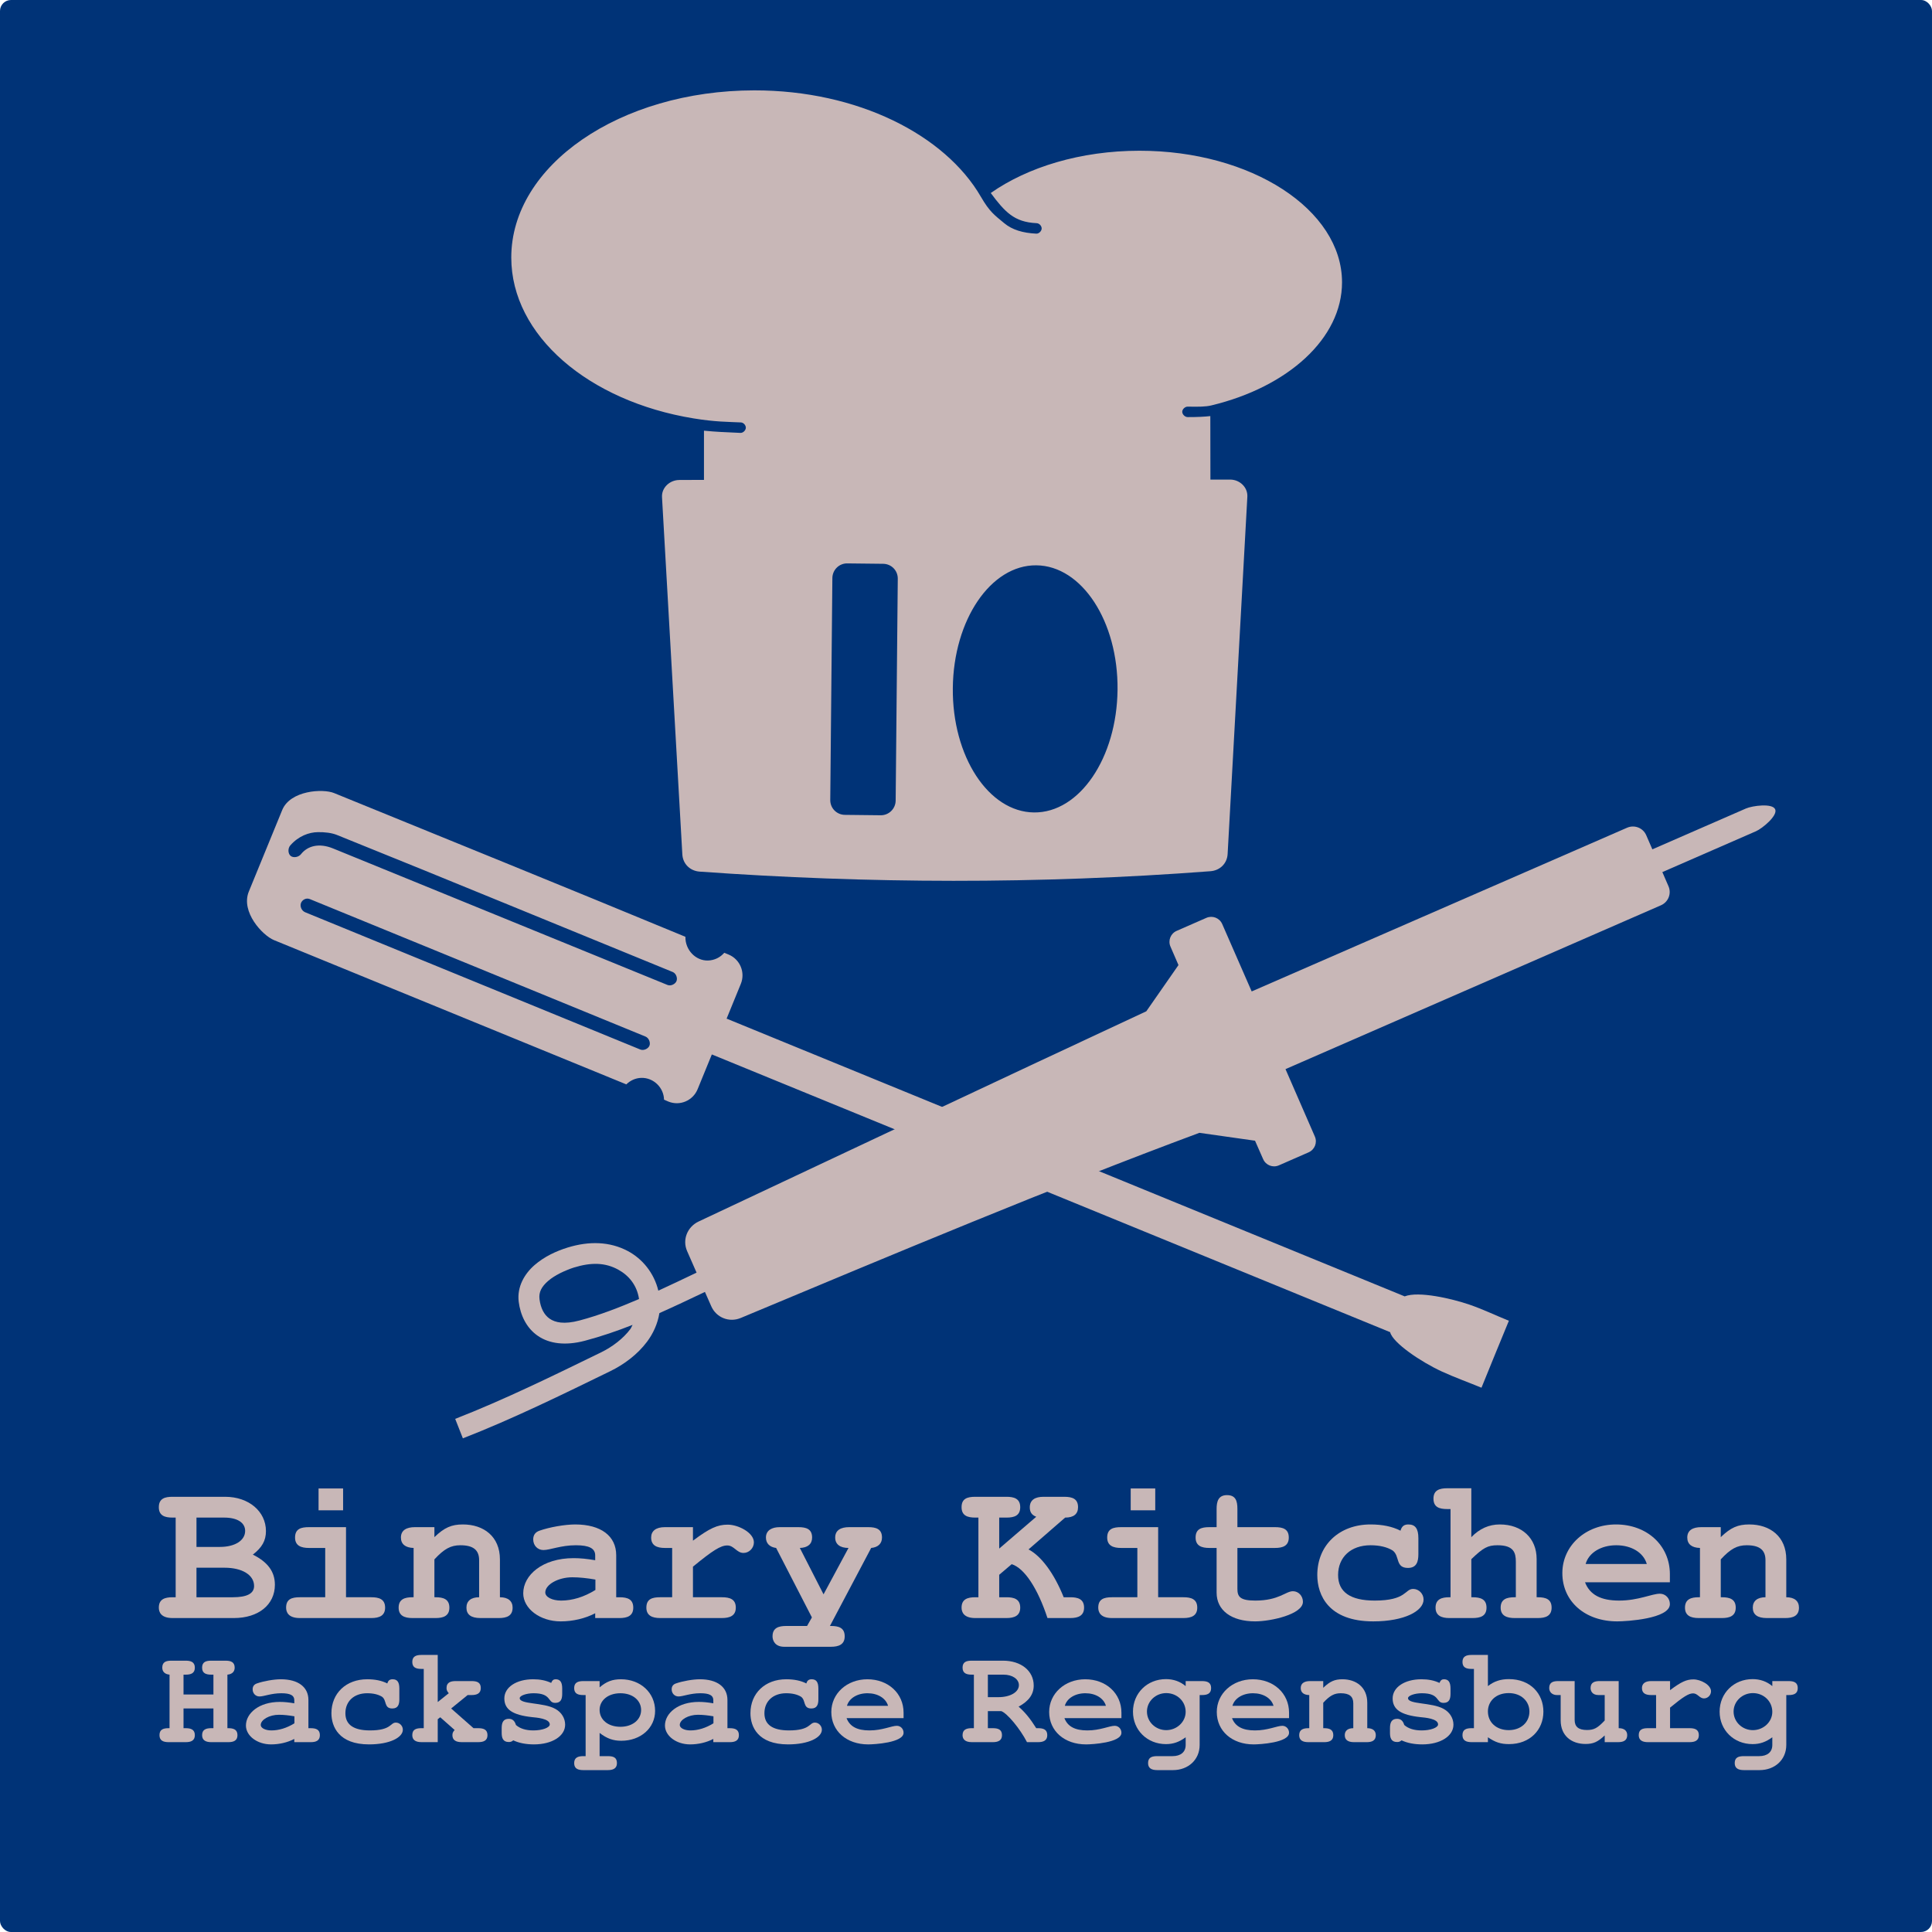 <?xml version="1.0" encoding="UTF-8" standalone="no"?>
<!-- Created with Inkscape (http://www.inkscape.org/) -->

<svg
   xmlns:dc="http://purl.org/dc/elements/1.1/"
   xmlns:cc="http://creativecommons.org/ns#"
   xmlns:rdf="http://www.w3.org/1999/02/22-rdf-syntax-ns#"
   xmlns:svg="http://www.w3.org/2000/svg"
   xmlns="http://www.w3.org/2000/svg"
   xmlns:xlink="http://www.w3.org/1999/xlink"
   xmlns:sodipodi="http://sodipodi.sourceforge.net/DTD/sodipodi-0.dtd"
   xmlns:inkscape="http://www.inkscape.org/namespaces/inkscape"
   width="600"
   height="600"
   id="svg3049"
   version="1.1"
   inkscape:version="0.48.1 r9760"
   sodipodi:docname="binary_kitchen_var2.svg"
   inkscape:export-filename="/home/flo/Documents/binary_kitchen_nur_hut.png"
   inkscape:export-xdpi="90"
   inkscape:export-ydpi="90">
  <defs
     id="defs3051" />
  <sodipodi:namedview
     id="base"
     pagecolor="#000000"
     bordercolor="#666666"
     borderopacity="1.0"
     inkscape:pageopacity="0"
     inkscape:pageshadow="2"
     inkscape:zoom="0.93025308"
     inkscape:cx="438.28929"
     inkscape:cy="357.89297"
     inkscape:document-units="px"
     inkscape:current-layer="layer1"
     showgrid="false"
     inkscape:window-width="1920"
     inkscape:window-height="1033"
     inkscape:window-x="0"
     inkscape:window-y="25"
     inkscape:window-maximized="1"
     showguides="true"
     inkscape:guide-bbox="true">
    <sodipodi:guide
       orientation="1,0"
       position="-301.009,478.877"
       id="guide3913" />
  </sodipodi:namedview>
  <g
     inkscape:groupmode="layer"
     id="layer2"
     inkscape:label="BG"
     sodipodi:insensitive="true">
    <rect
       transform="translate(0,-452.362)"
       style="fill:#003377;fill-opacity:1;fill-rule:nonzero;stroke:none"
       id="rect4126"
       width="600"
       height="600"
       x="0"
       y="452.362"
       ry="3.409" />
  </g>
  <g
     inkscape:label="Layer 1"
     inkscape:groupmode="layer"
     id="layer1"
     transform="translate(0,-452.362)">
    <g
       id="g3085"
       transform="matrix(0.917,0.399,-0.399,0.917,446.012,-259.897)">
      <g
         transform="matrix(0.994,-0.434,0.434,0.994,290.245,556.153)"
         id="g4085">
        <path
           style="fill:#c8b7b7;fill-opacity:1;fill-rule:nonzero;stroke:none"
           d="m 900.188,443.75 -10.062,0.031 c -2.067,0.006 -3.719,1.651 -3.719,3.719 l 0,6.25 -14.875,9.188 C 822.665,464.23 769.154,465.921 718,467.469 c -3.86,0.117 -6.954,3.138 -6.938,7 l 0.031,7.312 c -4.394,0.156 -8.779,0.32 -13.125,0.406 0.973,-5.557 -0.584,-11.071 -3.844,-15.125 -3.9,-4.85 -9.637,-7.596 -16.688,-8.375 -1.771,-0.196 -3.691,-0.276 -5.656,-0.156 -1.965,0.12 -3.966,0.451 -5.906,1.062 -3.88,1.224 -7.736,3.966 -9.062,8.531 -1.132,3.899 -1.083,8.279 1.219,12 2.301,3.721 6.665,6.317 12.812,7.25 5.2,0.789 10.384,1.203 15.562,1.375 -0.428,0.297 -0.716,0.669 -1.188,0.938 -3.161,1.798 -7.259,2.826 -11.219,3 -16.18,0.712 -33.27,1.525 -49.75,0.906 l -0.219,6.5 c 16.861,0.633 34.088,-0.195 50.25,-0.906 4.852,-0.214 9.867,-1.403 14.156,-3.844 2.809,-1.598 5.266,-3.84 7.062,-6.625 5.226,-0.054 10.415,-0.222 15.594,-0.406 l 0.031,4.875 c 0.025,3.862 3.076,6.916 6.938,6.969 50.799,0.695 105.048,1.351 153.562,3.969 l 14.875,9.125 0.031,6.25 c 0.01,2.067 1.651,3.725 3.719,3.719 l 10.062,-0.031 c 2.067,-0.006 3.753,-1.651 3.75,-3.719 l -0.031,-22.844 127.219,-0.25 c 2.497,-0.005 4.5,-2.003 4.5,-4.5 l 0,-4.781 31.719,-0.062 c 2.146,-0.004 8.191,-1.729 8.187,-3.875 0,-2.146 -6.073,-3.848 -8.219,-3.844 l -31.719,0.062 0,-4.781 c 0,-2.497 -2.035,-4.504 -4.531,-4.5 L 904,470.312 903.938,447.469 c -0.006,-2.067 -1.683,-3.725 -3.75,-3.719 z M 674.5,465.031 c 0.764,0.015 1.536,0.046 2.25,0.125 5.624,0.622 9.553,2.438 12.375,6.062 2.295,2.948 3.446,6.738 2.312,10.969 -6.614,-0.037 -13.174,-0.271 -19.625,-1.25 -4.904,-0.744 -7.176,-2.432 -8.281,-4.219 -1.105,-1.786 -1.24,-4.126 -0.469,-6.781 0.62,-2.136 2.148,-3.336 4.75,-4.156 1.301,-0.41 2.832,-0.623 4.375,-0.719 0.771,-0.048 1.549,-0.047 2.312,-0.031 z"
           transform="matrix(0.922,0.002,-0.002,0.922,-452.507,78.945)"
           id="rect3937"
           inkscape:connector-curvature="0"
           sodipodi:nodetypes="sssccssccasssssscssccssccssccsssscsscscscsscssssacssssss" />
      </g>
    </g>
    <g
       id="g4613"
       transform="matrix(1.092,0,0,1.092,-25.944,-97.796)">
      <g
         id="g4596"
         transform="translate(10.718,0)">
        <path
           inkscape:connector-curvature="0"
           id="path4555"
           style="font-size:54.55px;font-style:normal;font-variant:normal;font-weight:bold;font-stretch:normal;line-height:125%;letter-spacing:0px;word-spacing:0px;fill:#c8b7b7;fill-opacity:1;stroke:none;font-family:FreeMono;-inkscape-font-specification:FreeMono Bold"
           d="m 58.209,961.014 c 0,1.242 0.592,2.958 3.904,2.958 l 17.45,0 c 6.98,0 11.653,-3.786 11.653,-9.464 0,-3.727 -2.011,-6.448 -6.27,-8.577 2.603,-2.011 3.727,-3.963 3.727,-6.684 0,-5.62 -4.91,-9.76 -11.594,-9.76 l -14.966,0 c -2.07,0 -3.904,0.414 -3.904,2.958 0,2.425 1.715,2.958 3.904,2.958 l 0.887,0 0,22.656 -0.887,0 c -2.189,0 -3.904,0.532 -3.904,2.958 m 10.707,-17.273 0,-8.341 7.867,0 c 3.727,0 5.974,1.42 5.974,3.786 0,2.721 -2.898,4.555 -7.157,4.555 l -6.684,0 m 16.385,11.121 c 0,2.129 -2.011,3.194 -6.034,3.194 l -10.352,0 0,-8.4 7.986,0 c 5.028,0 8.4,2.07 8.4,5.205" />
        <path
           inkscape:connector-curvature="0"
           id="path4557"
           style="font-size:54.55px;font-style:normal;font-variant:normal;font-weight:bold;font-stretch:normal;line-height:125%;letter-spacing:0px;word-spacing:0px;fill:#c8b7b7;fill-opacity:1;stroke:none;font-family:FreeMono;-inkscape-font-specification:FreeMono Bold"
           d="m 122.564,961.014 c 0,-2.484 -1.834,-2.958 -3.904,-2.958 l -7.217,0 0,-19.934 -10.529,0 c -2.189,0 -3.963,0.414 -3.963,2.958 0,2.366 1.775,2.958 3.963,2.958 l 4.614,0 0,14.019 -7.217,0 c -2.307,0 -3.904,0.532 -3.904,2.958 0,1.242 0.592,2.958 3.904,2.958 l 20.349,0 c 2.307,0 3.904,-0.71 3.904,-2.958 m -11.949,-33.895 -6.98,0 0,6.211 6.98,0 0,-6.211" />
        <path
           inkscape:connector-curvature="0"
           id="path4559"
           style="font-size:54.55px;font-style:normal;font-variant:normal;font-weight:bold;font-stretch:normal;line-height:125%;letter-spacing:0px;word-spacing:0px;fill:#c8b7b7;fill-opacity:1;stroke:none;font-family:FreeMono;-inkscape-font-specification:FreeMono Bold"
           d="m 126.41,961.014 c 0,2.248 1.597,2.958 3.904,2.958 l 6.625,0 c 2.07,0 3.904,-0.532 3.904,-2.958 0,-2.484 -1.834,-2.958 -3.904,-2.958 l -0.355,0 0,-10.766 c 2.78,-3.017 4.673,-4.022 7.394,-4.022 3.667,0 5.324,1.361 5.324,4.259 l 0,10.529 c -2.307,0 -3.608,1.065 -3.608,2.958 0,1.952 1.301,2.958 3.963,2.958 l 5.265,0 c 2.189,0 3.904,-0.592 3.904,-2.958 0,-1.893 -1.301,-2.958 -3.608,-2.958 l 0,-10.766 c 0,-6.507 -4.614,-9.938 -10.529,-9.938 -3.253,0 -5.265,0.887 -8.104,3.608 l 0,-2.839 -5.56,0 c -2.307,0 -3.963,0.828 -3.963,2.958 0,1.893 1.301,2.898 3.608,2.958 l 0,14.019 -0.355,0 c -2.13,0 -3.904,0.532 -3.904,2.958" />
        <path
           inkscape:connector-curvature="0"
           id="path4561"
           style="font-size:54.55px;font-style:normal;font-variant:normal;font-weight:bold;font-stretch:normal;line-height:125%;letter-spacing:0px;word-spacing:0px;fill:#c8b7b7;fill-opacity:1;stroke:none;font-family:FreeMono;-inkscape-font-specification:FreeMono Bold"
           d="m 161.844,956.933 c 0,4.377 4.791,7.986 10.648,7.986 3.49,0 6.98,-0.828 9.819,-2.307 l 0,1.361 6.921,0 c 2.189,0 3.904,-0.592 3.904,-2.958 0,-2.366 -1.597,-2.958 -3.904,-2.958 l -0.946,0 0,-11.949 c 0,-5.501 -4.377,-8.755 -11.653,-8.755 -2.958,0 -7.335,0.769 -10.174,1.775 -1.183,0.414 -1.775,1.242 -1.775,2.484 0,1.715 1.242,3.017 2.898,3.017 1.893,0 4.969,-1.361 9.228,-1.361 3.786,0 5.501,0.887 5.501,2.898 l 0,1.361 c -2.425,-0.414 -4.259,-0.592 -6.152,-0.592 -8.873,0 -14.315,4.851 -14.315,9.997 m 20.526,-0.946 c -3.253,2.011 -6.566,3.017 -9.76,3.017 -2.544,0 -4.496,-1.006 -4.496,-2.307 0,-2.248 3.667,-4.318 7.69,-4.318 2.011,0 4.2,0.237 6.566,0.651 l 0,2.958" />
        <path
           inkscape:connector-curvature="0"
           id="path4563"
           style="font-size:54.55px;font-style:normal;font-variant:normal;font-weight:bold;font-stretch:normal;line-height:125%;letter-spacing:0px;word-spacing:0px;fill:#c8b7b7;fill-opacity:1;stroke:none;font-family:FreeMono;-inkscape-font-specification:FreeMono Bold"
           d="m 219.993,937.412 c -2.898,0 -5.146,1.006 -9.879,4.555 l 0,-3.845 -7.986,0 c -2.603,0 -3.904,1.124 -3.904,2.958 0,2.248 1.597,2.958 3.904,2.958 l 2.07,0 0,14.019 -3.431,0 c -2.307,0 -3.904,0.532 -3.904,2.958 0,2.248 1.656,2.958 3.904,2.958 l 17.568,0 c 2.189,0 3.963,-0.592 3.963,-2.958 0,-2.425 -1.715,-2.958 -3.963,-2.958 l -8.222,0 0,-8.695 c 5.62,-4.614 7.867,-6.034 9.76,-6.034 1.952,0 2.662,2.13 4.614,2.13 1.597,0 2.958,-1.361 2.958,-3.017 0,-2.721 -4.377,-5.028 -7.453,-5.028" />
        <path
           inkscape:connector-curvature="0"
           id="path4565"
           style="font-size:54.55px;font-style:normal;font-variant:normal;font-weight:bold;font-stretch:normal;line-height:125%;letter-spacing:0px;word-spacing:0px;fill:#c8b7b7;fill-opacity:1;stroke:none;font-family:FreeMono;-inkscape-font-specification:FreeMono Bold"
           d="m 236.053,972.14 0.592,0 12.718,0 c 2.13,0 3.904,-0.592 3.904,-2.958 0,-2.425 -1.656,-2.958 -3.904,-2.958 l -0.296,0 11.729,-22.188 c 1.952,-0.177 3.076,-1.242 3.076,-2.958 0,-2.425 -1.656,-2.958 -3.904,-2.958 l -5.442,0 c -2.307,0 -3.963,0.828 -3.963,2.958 0,1.893 1.361,2.958 3.786,2.958 l -7.098,13.191 -6.743,-13.191 c 2.248,-0.059 3.49,-1.124 3.49,-2.958 0,-2.425 -1.656,-2.958 -3.904,-2.958 l -5.324,0 c -2.189,0 -3.904,0.887 -3.904,2.958 0,1.656 1.065,2.721 2.898,2.958 l 10.174,19.757 -1.377,2.431 -5.915,0 c -2.189,0 -3.904,0.532 -3.904,2.958 0,1.124 0.651,2.958 3.313,2.958"
           sodipodi:nodetypes="ccsssccsssscccsssscccssc" />
      </g>
      <g
         id="g4604"
         transform="translate(-12.594,0)">
        <path
           inkscape:connector-curvature="0"
           id="path4567"
           style="font-size:54.55px;font-style:normal;font-variant:normal;font-weight:bold;font-stretch:normal;line-height:125%;letter-spacing:0px;word-spacing:0px;fill:#c8b7b7;fill-opacity:1;stroke:none;font-family:FreeMono;-inkscape-font-specification:FreeMono Bold"
           d="m 326.497,932.443 c 0,-2.484 -1.834,-2.958 -3.904,-2.958 l -8.873,0 c -2.307,0 -3.904,0.532 -3.904,2.958 0,2.425 1.715,2.958 3.904,2.958 l 0.887,0 0,22.656 -0.887,0 c -2.189,0 -3.904,0.532 -3.904,2.958 0,1.242 0.592,2.958 3.904,2.958 l 8.873,0 c 2.307,0 3.904,-0.71 3.904,-2.958 0,-2.484 -1.834,-2.958 -3.904,-2.958 l -2.07,0 0,-6.389 3.549,-3.017 c 3.608,1.124 7.394,6.862 10.174,15.321 l 6.507,0 c 2.307,0 3.904,-0.71 3.904,-2.958 0,-2.484 -1.834,-2.958 -3.904,-2.958 l -1.893,0 c -2.721,-6.803 -6.389,-11.712 -9.997,-13.605 l 10.411,-9.05 c 2.425,0 3.667,-1.006 3.667,-2.958 0,-2.366 -1.597,-2.958 -3.904,-2.958 l -5.915,0 c -2.307,0 -3.904,0.828 -3.904,3.017 0,1.361 0.592,2.189 1.834,2.662 l -10.529,9.05 0,-8.814 2.07,0 c 2.189,0 3.904,-0.532 3.904,-2.958" />
        <path
           inkscape:connector-curvature="0"
           id="path4569"
           style="font-size:54.55px;font-style:normal;font-variant:normal;font-weight:bold;font-stretch:normal;line-height:125%;letter-spacing:0px;word-spacing:0px;fill:#c8b7b7;fill-opacity:1;stroke:none;font-family:FreeMono;-inkscape-font-specification:FreeMono Bold"
           d="m 376.845,961.014 c 0,-2.484 -1.834,-2.958 -3.904,-2.958 l -7.217,0 0,-19.934 -10.529,0 c -2.189,0 -3.963,0.414 -3.963,2.958 0,2.366 1.775,2.958 3.963,2.958 l 4.614,0 0,14.019 -7.217,0 c -2.307,0 -3.904,0.532 -3.904,2.958 0,1.242 0.592,2.958 3.904,2.958 l 20.349,0 c 2.307,0 3.904,-0.71 3.904,-2.958 m -11.949,-33.895 -6.98,0 0,6.211 6.98,0 0,-6.211" />
        <path
           inkscape:connector-curvature="0"
           id="path4571"
           style="font-size:54.55px;font-style:normal;font-variant:normal;font-weight:bold;font-stretch:normal;line-height:125%;letter-spacing:0px;word-spacing:0px;fill:#c8b7b7;fill-opacity:1;stroke:none;font-family:FreeMono;-inkscape-font-specification:FreeMono Bold"
           d="m 388.264,955.631 0,-11.594 10.707,0 c 2.189,0 3.904,-0.592 3.904,-2.958 0,-2.425 -1.656,-2.958 -3.904,-2.958 l -10.707,0 0,-5.205 c 0,-2.307 -0.532,-3.904 -2.958,-3.904 -2.484,0 -2.958,1.834 -2.958,3.904 l 0,5.205 -2.07,0 c -2.307,0 -3.904,0.532 -3.904,2.958 0,2.366 1.715,2.958 3.904,2.958 l 2.07,0 0,12.718 c 0,5.028 4.2,8.163 10.943,8.163 4.496,0 13.605,-2.011 13.605,-5.56 0,-1.656 -1.242,-3.017 -2.839,-3.017 -2.07,0 -3.963,2.662 -10.707,2.662 -4.377,0 -5.087,-1.124 -5.087,-3.372" />
        <path
           inkscape:connector-curvature="0"
           id="path4573"
           style="font-size:54.55px;font-style:normal;font-variant:normal;font-weight:bold;font-stretch:normal;line-height:125%;letter-spacing:0px;word-spacing:0px;fill:#c8b7b7;fill-opacity:1;stroke:none;font-family:FreeMono;-inkscape-font-specification:FreeMono Bold"
           d="m 439.731,945.812 0,-4.555 c 0,-2.721 -0.887,-3.904 -2.839,-3.904 -1.242,0 -1.893,0.532 -2.248,1.775 -2.307,-1.183 -5.146,-1.775 -8.518,-1.775 -8.932,0 -15.143,5.915 -15.143,14.374 0,5.738 3.194,13.191 15.912,13.191 8.873,0 14.315,-2.958 14.315,-6.211 0,-1.656 -1.361,-3.017 -2.958,-3.017 -2.425,0 -1.834,3.313 -10.943,3.313 -6.921,0 -10.411,-2.425 -10.411,-7.276 0,-5.028 3.608,-8.459 9.228,-8.459 2.603,0 4.732,0.532 6.27,1.479 2.13,1.538 0.71,4.969 4.377,4.969 2.484,0 2.958,-1.834 2.958,-3.904" />
        <path
           inkscape:connector-curvature="0"
           id="path4575"
           style="font-size:54.55px;font-style:normal;font-variant:normal;font-weight:bold;font-stretch:normal;line-height:125%;letter-spacing:0px;word-spacing:0px;fill:#c8b7b7;fill-opacity:1;stroke:none;font-family:FreeMono;-inkscape-font-specification:FreeMono Bold"
           d="m 444.026,930.018 c 0,2.425 1.656,2.958 3.904,2.958 l 0.946,0 0,25.081 -0.355,0 c -2.13,0 -3.904,0.532 -3.904,2.958 0,2.248 1.656,2.958 3.904,2.958 l 6.625,0 c 2.189,0 3.963,-0.532 3.963,-2.958 0,-2.425 -1.715,-2.958 -3.963,-2.958 l -0.355,0 0,-10.825 c 3.372,-3.253 4.673,-3.963 7.453,-3.963 4.614,0 5.205,2.13 5.205,4.673 l 0,10.115 -0.355,0 c -2.13,0 -3.963,0.473 -3.963,2.958 0,2.366 1.834,2.958 3.963,2.958 l 6.625,0 c 2.189,0 3.904,-0.592 3.904,-2.958 0,-2.366 -1.597,-2.958 -3.904,-2.958 l -0.355,0 0,-10.884 c 0,-5.915 -4.2,-9.819 -10.47,-9.819 -3.076,0 -5.738,1.183 -8.104,3.608 l 0,-13.901 -6.862,0 c -2.189,0 -3.904,0.532 -3.904,2.958" />
        <path
           inkscape:connector-curvature="0"
           id="path4577"
           style="font-size:54.55px;font-style:normal;font-variant:normal;font-weight:bold;font-stretch:normal;line-height:125%;letter-spacing:0px;word-spacing:0px;fill:#c8b7b7;fill-opacity:1;stroke:none;font-family:FreeMono;-inkscape-font-specification:FreeMono Bold"
           d="m 511.259,960.009 c 0,-1.656 -1.242,-2.958 -2.839,-2.958 -2.307,0 -6.093,1.952 -11.594,1.952 -5.205,0 -8.341,-1.656 -9.701,-5.205 l 24.134,0 0,-2.307 c 0,-8.163 -6.507,-14.138 -15.321,-14.138 -8.636,0 -15.261,6.034 -15.261,13.842 0,8.045 6.448,13.723 15.616,13.723 2.544,0 14.966,-0.71 14.966,-4.91 m -23.957,-11.416 c 0.887,-3.194 4.377,-5.324 8.695,-5.324 4.318,0 7.749,2.07 8.695,5.324 l -17.391,0" />
        <path
           inkscape:connector-curvature="0"
           id="path4579"
           style="font-size:54.55px;font-style:normal;font-variant:normal;font-weight:bold;font-stretch:normal;line-height:125%;letter-spacing:0px;word-spacing:0px;fill:#c8b7b7;fill-opacity:1;stroke:none;font-family:FreeMono;-inkscape-font-specification:FreeMono Bold"
           d="m 515.554,961.014 c 0,2.248 1.597,2.958 3.904,2.958 l 6.625,0 c 2.07,0 3.904,-0.532 3.904,-2.958 0,-2.484 -1.834,-2.958 -3.904,-2.958 l -0.355,0 0,-10.766 c 2.78,-3.017 4.673,-4.022 7.394,-4.022 3.667,0 5.324,1.361 5.324,4.259 l 0,10.529 c -2.307,0 -3.608,1.065 -3.608,2.958 0,1.952 1.301,2.958 3.963,2.958 l 5.265,0 c 2.189,0 3.904,-0.592 3.904,-2.958 0,-1.893 -1.301,-2.958 -3.608,-2.958 l 0,-10.766 c 0,-6.507 -4.614,-9.938 -10.529,-9.938 -3.253,0 -5.265,0.887 -8.104,3.608 l 0,-2.839 -5.56,0 c -2.307,0 -3.963,0.828 -3.963,2.958 0,1.893 1.301,2.898 3.608,2.958 l 0,14.019 -0.355,0 c -2.13,0 -3.904,0.532 -3.904,2.958" />
      </g>
    </g>
    <g
       id="g3927"
       transform="matrix(1.816,0,0,1.816,-409.9,-643.018)">
      <g
         style="font-size:7.469px;font-style:normal;font-variant:normal;font-weight:normal;font-stretch:normal;line-height:125%;letter-spacing:0px;word-spacing:0px;fill:#c8b7b7;fill-opacity:1;stroke:none;font-family:Arial;-inkscape-font-specification:Arial"
         id="text4118">
        <path
           d="m 260.278,899.919 c 0,0.908 0.669,1.195 1.578,1.195 l 2.892,0 c 0.884,0 1.578,-0.239 1.578,-1.195 0,-1.004 -0.741,-1.195 -1.578,-1.195 l -0.143,0 0,-9.154 c 0.789,-0.072 1.243,-0.502 1.243,-1.195 0,-0.956 -0.645,-1.195 -1.578,-1.195 l -2.414,0 c -0.932,0 -1.578,0.215 -1.578,1.195 0,0.98 0.693,1.195 1.578,1.195 l 0.359,0 0,3.394 -5.115,0 0,-3.394 0.359,0 c 0.884,0 1.578,-0.215 1.578,-1.195 0,-1.004 -0.741,-1.195 -1.578,-1.195 l -2.414,0 c -0.932,0 -1.578,0.215 -1.578,1.195 0,0.693 0.454,1.123 1.243,1.195 l 0,9.154 -0.143,0 c -0.932,0 -1.578,0.215 -1.578,1.195 0,0.956 0.693,1.195 1.578,1.195 l 2.892,0 c 0.884,0 1.578,-0.239 1.578,-1.195 0,-1.004 -0.741,-1.195 -1.578,-1.195 l -0.359,0 0,-3.37 5.115,0 0,3.37 -0.359,0 c -0.884,0 -1.578,0.215 -1.578,1.195"
           style="font-size:23.902px;font-weight:bold;font-family:FreeMono;-inkscape-font-specification:FreeMono Bold;fill:#c8b7b7"
           id="path5776" />
        <path
           d="m 267.774,898.27 c 0,1.769 1.936,3.227 4.302,3.227 1.41,0 2.82,-0.335 3.968,-0.932 l 0,0.55 2.797,0 c 0.884,0 1.578,-0.239 1.578,-1.195 0,-0.956 -0.645,-1.195 -1.578,-1.195 l -0.382,0 0,-4.828 c 0,-2.223 -1.769,-3.538 -4.709,-3.538 -1.195,0 -2.964,0.311 -4.111,0.717 -0.478,0.167 -0.717,0.502 -0.717,1.004 0,0.693 0.502,1.219 1.171,1.219 0.765,0 2.008,-0.55 3.729,-0.55 1.53,0 2.223,0.359 2.223,1.171 l 0,0.55 c -0.98,-0.167 -1.721,-0.239 -2.486,-0.239 -3.585,0 -5.784,1.96 -5.784,4.039 m 8.294,-0.382 c -1.315,0.813 -2.653,1.219 -3.944,1.219 -1.028,0 -1.817,-0.406 -1.817,-0.932 0,-0.908 1.482,-1.745 3.107,-1.745 0.813,0 1.697,0.096 2.653,0.263 l 0,1.195"
           style="font-size:23.902px;font-weight:bold;font-family:FreeMono;-inkscape-font-specification:FreeMono Bold;fill:#c8b7b7"
           id="path5778" />
        <path
           d="m 294.009,893.776 0,-1.84 c 0,-1.099 -0.359,-1.578 -1.147,-1.578 -0.502,0 -0.765,0.215 -0.908,0.717 -0.932,-0.478 -2.079,-0.717 -3.442,-0.717 -3.609,0 -6.119,2.39 -6.119,5.808 0,2.318 1.291,5.33 6.43,5.33 3.585,0 5.784,-1.195 5.784,-2.51 0,-0.669 -0.55,-1.219 -1.195,-1.219 -0.98,0 -0.741,1.339 -4.422,1.339 -2.797,0 -4.207,-0.98 -4.207,-2.94 0,-2.032 1.458,-3.418 3.729,-3.418 1.052,0 1.912,0.215 2.534,0.598 0.86,0.621 0.287,2.008 1.769,2.008 1.004,0 1.195,-0.741 1.195,-1.578"
           style="font-size:23.902px;font-weight:bold;font-family:FreeMono;-inkscape-font-specification:FreeMono Bold;fill:#c8b7b7"
           id="path5780" />
        <path
           d="m 309.082,899.919 c 0,-0.98 -0.693,-1.195 -1.601,-1.195 l -0.789,0 -3.824,-3.37 2.82,-2.295 0.669,0 c 0.86,0 1.578,-0.239 1.578,-1.195 0,-0.956 -0.621,-1.195 -1.578,-1.195 l -2.677,0 c -0.86,0 -1.601,0.191 -1.601,1.195 0,0.335 0.096,0.55 0.382,0.884 l -1.888,1.506 0,-8.055 -2.773,0 c -0.884,0 -1.578,0.215 -1.578,1.195 0,0.98 0.669,1.195 1.578,1.195 l 0.382,0 0,10.134 -0.382,0 c -0.932,0 -1.578,0.215 -1.578,1.195 0,0.789 0.526,1.195 1.578,1.195 l 2.773,0 0,-3.92 0.43,-0.335 2.462,2.175 c -0.287,0.311 -0.382,0.55 -0.382,0.884 0,0.789 0.526,1.195 1.578,1.195 l 2.82,0 c 0.86,0 1.601,-0.215 1.601,-1.195"
           style="font-size:23.902px;font-weight:bold;font-family:FreeMono;-inkscape-font-specification:FreeMono Bold;fill:#c8b7b7"
           id="path5782" />
        <path
           d="m 321.86,892.82 0,-0.884 c 0,-1.099 -0.359,-1.578 -1.123,-1.578 -0.359,0 -0.574,0.167 -0.765,0.621 -0.932,-0.43 -1.912,-0.621 -3.083,-0.621 -2.868,0 -4.924,1.362 -4.924,3.275 0,1.888 1.41,2.844 4.756,3.203 0.717,0.072 3.012,0.239 3.012,1.243 0,0.55 -1.267,1.028 -2.797,1.028 -1.291,0 -2.295,-0.311 -2.988,-0.932 -0.215,-0.717 -0.598,-1.052 -1.219,-1.052 -1.004,0 -1.219,0.717 -1.219,1.601 l 0,0.789 c 0,0.837 0.191,1.578 1.219,1.578 0.311,0 0.502,-0.072 0.765,-0.287 0.956,0.454 2.175,0.693 3.538,0.693 3.083,0 5.33,-1.41 5.33,-3.37 0,-1.099 -0.621,-2.127 -1.673,-2.701 -2.032,-1.147 -6.095,-0.741 -6.095,-1.84 0,-0.43 1.147,-0.837 2.366,-0.837 3.155,0 2.342,1.649 3.705,1.649 0.98,0 1.195,-0.669 1.195,-1.578"
           style="font-size:23.902px;font-weight:bold;font-family:FreeMono;-inkscape-font-specification:FreeMono Bold;fill:#c8b7b7"
           id="path5784" />
        <path
           d="m 323.906,891.864 c 0,0.98 0.669,1.195 1.578,1.195 l 0.382,0 0,10.445 -0.382,0 c -0.884,0 -1.578,0.215 -1.578,1.195 0,0.98 0.693,1.195 1.578,1.195 l 4.159,0 c 0.86,0 1.578,-0.239 1.578,-1.195 0,-0.98 -0.621,-1.195 -1.578,-1.195 l -1.386,0 0,-3.968 c 1.243,0.956 2.295,1.339 3.705,1.339 3.322,0 5.784,-2.175 5.784,-5.115 0,-3.083 -2.486,-5.402 -5.832,-5.402 -1.482,0 -2.486,0.382 -3.657,1.386 l 0,-1.076 -2.773,0 c -0.884,0 -1.578,0.215 -1.578,1.195 m 11.449,3.753 c 0,1.673 -1.482,2.868 -3.538,2.868 -2.103,0 -3.561,-1.195 -3.561,-2.892 0,-1.578 1.386,-2.844 3.561,-2.844 2.127,0 3.538,1.243 3.538,2.868"
           style="font-size:23.902px;font-weight:bold;font-family:FreeMono;-inkscape-font-specification:FreeMono Bold;fill:#c8b7b7"
           id="path5786" />
        <path
           d="m 339.433,898.27 c 0,1.769 1.936,3.227 4.302,3.227 1.41,0 2.82,-0.335 3.968,-0.932 l 0,0.55 2.797,0 c 0.884,0 1.578,-0.239 1.578,-1.195 0,-0.956 -0.645,-1.195 -1.578,-1.195 l -0.382,0 0,-4.828 c 0,-2.223 -1.769,-3.538 -4.709,-3.538 -1.195,0 -2.964,0.311 -4.111,0.717 -0.478,0.167 -0.717,0.502 -0.717,1.004 0,0.693 0.502,1.219 1.171,1.219 0.765,0 2.008,-0.55 3.729,-0.55 1.53,0 2.223,0.359 2.223,1.171 l 0,0.55 c -0.98,-0.167 -1.721,-0.239 -2.486,-0.239 -3.585,0 -5.784,1.96 -5.784,4.039 m 8.294,-0.382 c -1.315,0.813 -2.653,1.219 -3.944,1.219 -1.028,0 -1.817,-0.406 -1.817,-0.932 0,-0.908 1.482,-1.745 3.107,-1.745 0.813,0 1.697,0.096 2.653,0.263 l 0,1.195"
           style="font-size:23.902px;font-weight:bold;font-family:FreeMono;-inkscape-font-specification:FreeMono Bold;fill:#c8b7b7"
           id="path5788" />
        <path
           d="m 365.668,893.776 0,-1.84 c 0,-1.099 -0.359,-1.578 -1.147,-1.578 -0.502,0 -0.765,0.215 -0.908,0.717 -0.932,-0.478 -2.079,-0.717 -3.442,-0.717 -3.609,0 -6.119,2.39 -6.119,5.808 0,2.318 1.291,5.33 6.43,5.33 3.585,0 5.784,-1.195 5.784,-2.51 0,-0.669 -0.55,-1.219 -1.195,-1.219 -0.98,0 -0.741,1.339 -4.422,1.339 -2.797,0 -4.207,-0.98 -4.207,-2.94 0,-2.032 1.458,-3.418 3.729,-3.418 1.052,0 1.912,0.215 2.534,0.598 0.86,0.621 0.287,2.008 1.769,2.008 1.004,0 1.195,-0.741 1.195,-1.578"
           style="font-size:23.902px;font-weight:bold;font-family:FreeMono;-inkscape-font-specification:FreeMono Bold;fill:#c8b7b7"
           id="path5790" />
        <path
           d="m 380.239,899.513 c 0,-0.669 -0.502,-1.195 -1.147,-1.195 -0.932,0 -2.462,0.789 -4.685,0.789 -2.103,0 -3.37,-0.669 -3.92,-2.103 l 9.752,0 0,-0.932 c 0,-3.298 -2.629,-5.713 -6.191,-5.713 -3.49,0 -6.167,2.438 -6.167,5.593 0,3.251 2.605,5.545 6.31,5.545 1.028,0 6.047,-0.287 6.047,-1.984 m -9.68,-4.613 c 0.359,-1.291 1.769,-2.151 3.514,-2.151 1.745,0 3.131,0.837 3.514,2.151 l -7.027,0"
           style="font-size:23.902px;font-weight:bold;font-family:FreeMono;-inkscape-font-specification:FreeMono Bold;fill:#c8b7b7"
           id="path5792" />
      </g>
      <g
         style="font-size:7.469px;font-style:normal;font-variant:normal;font-weight:normal;font-stretch:normal;line-height:125%;letter-spacing:0px;word-spacing:0px;fill:#c8b7b7;fill-opacity:1;stroke:none;font-family:Arial;-inkscape-font-specification:Arial"
         id="text4122">
        <path
           d="m 404.813,899.919 c 0,-0.956 -0.645,-1.195 -1.578,-1.195 l -0.311,0 c -1.004,-1.601 -1.888,-2.701 -3.012,-3.681 1.745,-0.956 2.581,-2.103 2.581,-3.609 0,-2.51 -2.151,-4.255 -5.258,-4.255 l -5.33,0 c -0.932,0 -1.578,0.215 -1.578,1.195 0,0.98 0.693,1.195 1.578,1.195 l 0.359,0 0,9.154 -0.359,0 c -0.884,0 -1.578,0.215 -1.578,1.195 0,0.502 0.239,1.195 1.578,1.195 l 3.585,0 c 0.932,0 1.578,-0.287 1.578,-1.195 0,-0.956 -0.645,-1.195 -1.578,-1.195 l -0.837,0 0,-2.916 2.295,0 c 1.004,0.359 3.203,2.988 4.398,5.306 l 1.888,0 c 0.932,0 1.578,-0.287 1.578,-1.195 m -10.158,-6.501 0,-3.848 2.677,0 c 1.53,0 2.629,0.765 2.629,1.793 0,1.195 -1.482,2.056 -3.49,2.056 l -1.817,0"
           style="font-size:23.902px;font-weight:bold;font-family:FreeMono;-inkscape-font-specification:FreeMono Bold;fill:#c8b7b7"
           id="path5755" />
        <path
           d="m 417.495,899.513 c 0,-0.669 -0.502,-1.195 -1.147,-1.195 -0.932,0 -2.462,0.789 -4.685,0.789 -2.103,0 -3.37,-0.669 -3.92,-2.103 l 9.752,0 0,-0.932 c 0,-3.298 -2.629,-5.713 -6.191,-5.713 -3.49,0 -6.167,2.438 -6.167,5.593 0,3.251 2.605,5.545 6.31,5.545 1.028,0 6.047,-0.287 6.047,-1.984 m -9.68,-4.613 c 0.359,-1.291 1.769,-2.151 3.514,-2.151 1.745,0 3.131,0.837 3.514,2.151 l -7.027,0"
           style="font-size:23.902px;font-weight:bold;font-family:FreeMono;-inkscape-font-specification:FreeMono Bold;fill:#c8b7b7"
           id="path5757" />
        <path
           d="m 422.051,904.699 c 0,0.908 0.645,1.195 1.578,1.195 l 2.677,0 c 2.605,0 4.565,-1.769 4.565,-4.302 l 0,-8.533 0.382,0 c 0.884,0 1.578,-0.215 1.578,-1.195 0,-0.956 -0.645,-1.195 -1.578,-1.195 l -2.773,0 0,0.86 c -0.932,-0.789 -2.079,-1.195 -3.37,-1.195 -3.203,0 -5.641,2.39 -5.641,5.569 0,3.155 2.438,5.545 5.641,5.545 1.243,0 2.271,-0.359 3.37,-1.171 l 0,1.315 c 0,1.243 -0.884,1.912 -2.247,1.912 l -2.605,0 c -0.932,0 -1.578,0.215 -1.578,1.195 m 3.107,-11.975 c 1.864,0 3.322,1.41 3.322,3.203 0,1.721 -1.506,3.131 -3.322,3.131 -1.817,0 -3.298,-1.41 -3.298,-3.179 0,-1.745 1.482,-3.155 3.298,-3.155"
           style="font-size:23.902px;font-weight:bold;font-family:FreeMono;-inkscape-font-specification:FreeMono Bold;fill:#c8b7b7"
           id="path5759" />
        <path
           d="m 446.159,899.513 c 0,-0.669 -0.502,-1.195 -1.147,-1.195 -0.932,0 -2.462,0.789 -4.685,0.789 -2.103,0 -3.37,-0.669 -3.92,-2.103 l 9.752,0 0,-0.932 c 0,-3.298 -2.629,-5.713 -6.191,-5.713 -3.49,0 -6.167,2.438 -6.167,5.593 0,3.251 2.605,5.545 6.31,5.545 1.028,0 6.047,-0.287 6.047,-1.984 m -9.68,-4.613 c 0.359,-1.291 1.769,-2.151 3.514,-2.151 1.745,0 3.131,0.837 3.514,2.151 l -7.027,0"
           style="font-size:23.902px;font-weight:bold;font-family:FreeMono;-inkscape-font-specification:FreeMono Bold;fill:#c8b7b7"
           id="path5761" />
        <path
           d="m 447.894,899.919 c 0,0.908 0.645,1.195 1.578,1.195 l 2.677,0 c 0.837,0 1.578,-0.215 1.578,-1.195 0,-1.004 -0.741,-1.195 -1.578,-1.195 l -0.143,0 0,-4.35 c 1.123,-1.219 1.888,-1.625 2.988,-1.625 1.482,0 2.151,0.55 2.151,1.721 l 0,4.255 c -0.932,0 -1.458,0.43 -1.458,1.195 0,0.789 0.526,1.195 1.601,1.195 l 2.127,0 c 0.884,0 1.578,-0.239 1.578,-1.195 0,-0.765 -0.526,-1.195 -1.458,-1.195 l 0,-4.35 c 0,-2.629 -1.864,-4.016 -4.255,-4.016 -1.315,0 -2.127,0.359 -3.275,1.458 l 0,-1.147 -2.247,0 c -0.932,0 -1.601,0.335 -1.601,1.195 0,0.765 0.526,1.171 1.458,1.195 l 0,5.665 -0.143,0 c -0.86,0 -1.578,0.215 -1.578,1.195"
           style="font-size:23.902px;font-weight:bold;font-family:FreeMono;-inkscape-font-specification:FreeMono Bold;fill:#c8b7b7"
           id="path5763" />
        <path
           d="m 473.771,892.82 0,-0.884 c 0,-1.099 -0.359,-1.578 -1.123,-1.578 -0.359,0 -0.574,0.167 -0.765,0.621 -0.932,-0.43 -1.912,-0.621 -3.083,-0.621 -2.868,0 -4.924,1.362 -4.924,3.275 0,1.888 1.41,2.844 4.756,3.203 0.717,0.072 3.012,0.239 3.012,1.243 0,0.55 -1.267,1.028 -2.797,1.028 -1.291,0 -2.295,-0.311 -2.988,-0.932 -0.215,-0.717 -0.598,-1.052 -1.219,-1.052 -1.004,0 -1.219,0.717 -1.219,1.601 l 0,0.789 c 0,0.837 0.191,1.578 1.219,1.578 0.311,0 0.502,-0.072 0.765,-0.287 0.956,0.454 2.175,0.693 3.538,0.693 3.083,0 5.33,-1.41 5.33,-3.37 0,-1.099 -0.621,-2.127 -1.673,-2.701 -2.032,-1.147 -6.095,-0.741 -6.095,-1.84 0,-0.43 1.147,-0.837 2.366,-0.837 3.155,0 2.342,1.649 3.705,1.649 0.98,0 1.195,-0.669 1.195,-1.578"
           style="font-size:23.902px;font-weight:bold;font-family:FreeMono;-inkscape-font-specification:FreeMono Bold;fill:#c8b7b7"
           id="path5765" />
        <path
           d="m 475.817,887.394 c 0,0.98 0.669,1.195 1.578,1.195 l 0.382,0 0,10.134 -0.382,0 c -0.932,0 -1.578,0.215 -1.578,1.195 0,0.956 0.693,1.195 1.578,1.195 l 2.773,0 0,-0.837 c 1.243,0.86 2.199,1.171 3.609,1.171 3.585,0 5.88,-2.438 5.88,-5.545 0,-3.083 -2.223,-5.569 -5.904,-5.569 -1.434,0 -2.558,0.382 -3.585,1.195 l 0,-5.33 -2.773,0 c -0.884,0 -1.578,0.215 -1.578,1.195 m 7.912,5.33 c 2.127,0 3.538,1.386 3.538,3.155 0,1.84 -1.458,3.179 -3.538,3.179 -2.103,0 -3.561,-1.315 -3.561,-3.203 0,-1.721 1.339,-3.131 3.561,-3.131"
           style="font-size:23.902px;font-weight:bold;font-family:FreeMono;-inkscape-font-specification:FreeMono Bold;fill:#c8b7b7"
           id="path5767" />
        <path
           d="m 499.065,893.059 0.239,0 0.837,0 0,4.35 c -1.243,1.315 -1.84,1.625 -3.036,1.625 -1.434,0 -2.103,-0.55 -2.103,-1.721 l 0,-6.645 -2.773,0 c -0.932,0 -1.578,0.215 -1.578,1.195 0,0.693 0.526,1.195 1.315,1.195 l 0.645,0 0,4.326 c 0,2.629 1.84,4.039 4.255,4.039 1.315,0 2.079,-0.335 3.275,-1.458 l 0,1.147 2.271,0 c 0.837,0 1.578,-0.215 1.578,-1.195 0,-0.765 -0.526,-1.195 -1.458,-1.195 l 0,-8.055 -3.227,0 c -0.884,0 -1.578,0.215 -1.578,1.195 0,0.454 0.263,1.195 1.339,1.195"
           style="font-size:23.902px;font-weight:bold;font-family:FreeMono;-inkscape-font-specification:FreeMono Bold;fill:#c8b7b7"
           id="path5769" />
        <path
           d="m 515.309,890.382 c -1.171,0 -2.079,0.406 -3.992,1.84 l 0,-1.554 -3.227,0 c -1.052,0 -1.578,0.454 -1.578,1.195 0,0.908 0.645,1.195 1.578,1.195 l 0.837,0 0,5.665 -1.386,0 c -0.932,0 -1.578,0.215 -1.578,1.195 0,0.908 0.669,1.195 1.578,1.195 l 7.099,0 c 0.884,0 1.601,-0.239 1.601,-1.195 0,-0.98 -0.693,-1.195 -1.601,-1.195 l -3.322,0 0,-3.514 c 2.271,-1.864 3.179,-2.438 3.944,-2.438 0.789,0 1.076,0.86 1.864,0.86 0.645,0 1.195,-0.55 1.195,-1.219 0,-1.099 -1.769,-2.032 -3.012,-2.032"
           style="font-size:23.902px;font-weight:bold;font-family:FreeMono;-inkscape-font-specification:FreeMono Bold;fill:#c8b7b7"
           id="path5771" />
        <path
           d="m 522.374,904.699 c 0,0.908 0.645,1.195 1.578,1.195 l 2.677,0 c 2.605,0 4.565,-1.769 4.565,-4.302 l 0,-8.533 0.382,0 c 0.884,0 1.578,-0.215 1.578,-1.195 0,-0.956 -0.645,-1.195 -1.578,-1.195 l -2.773,0 0,0.86 c -0.932,-0.789 -2.079,-1.195 -3.37,-1.195 -3.203,0 -5.641,2.39 -5.641,5.569 0,3.155 2.438,5.545 5.641,5.545 1.243,0 2.271,-0.359 3.37,-1.171 l 0,1.315 c 0,1.243 -0.884,1.912 -2.247,1.912 l -2.605,0 c -0.932,0 -1.578,0.215 -1.578,1.195 m 3.107,-11.975 c 1.864,0 3.322,1.41 3.322,3.203 0,1.721 -1.506,3.131 -3.322,3.131 -1.817,0 -3.298,-1.41 -3.298,-3.179 0,-1.745 1.482,-3.155 3.298,-3.155"
           style="font-size:23.902px;font-weight:bold;font-family:FreeMono;-inkscape-font-specification:FreeMono Bold;fill:#c8b7b7"
           id="path5773" />
      </g>
    </g>
    <g
       id="g3080"
       transform="matrix(0.925,-0.379,0.379,0.925,-241.433,378.649)">
      <path
         sodipodi:nodetypes="sssscscssccsccsccsscscsssascssasssssassas"
         inkscape:connector-curvature="0"
         style="fill:#c8b7b7;fill-opacity:1;fill-rule:nonzero;stroke:none"
         d="m 683.777,716.661 c -3.553,-1.451 -13.642,-0.817 -16.134,5.267 l -10.364,25.304 c -2.588,6.318 4.247,13.634 7.821,15.097 l 109.414,44.798 c 1.199,-1.195 2.835,-1.977 4.66,-2.022 3.78,-0.092 6.958,2.993 7.051,6.773 0.462,0.203 0.947,0.421 1.338,0.581 3.574,1.462 7.631,-0.269 9.093,-3.844 l 4.414,-10.789 210.654,86.251 c 0.769,3.322 9.685,9.3 16.068,12.225 4.026,1.845 8.203,3.338 12.296,5.026 2.808,-6.943 5.655,-13.869 8.51,-20.793 -4.108,-1.654 -8.105,-3.596 -12.296,-5.026 -5.333,-1.819 -15.714,-4.267 -20.067,-2.547 l -210.578,-86.257 4.414,-10.789 c 1.462,-3.574 -0.253,-7.672 -3.831,-9.125 l -1.319,-0.535 c -1.219,1.433 -3.043,2.354 -5.071,2.404 -3.78,0.092 -7.066,-3.253 -6.987,-7.368 -37.705,-15.621 -74.989,-30.711 -109.086,-44.631 z m 0.897,13.017 c 35.443,14.282 68.908,28.124 104.287,42.565 1.025,0.452 1.516,1.882 1.128,2.816 -0.388,0.934 -1.754,1.614 -2.79,1.19 l -103.848,-42.387 -0.031,-0.013 c -4.368,-1.772 -7.919,-0.785 -9.939,1.782 -0.763,0.97 -2.385,1.226 -3.225,0.533 -0.841,-0.693 -0.906,-2.342 -0.09,-3.268 2.575,-2.922 5.779,-4.054 8.541,-4.105 2.116,-0.039 4.294,0.211 5.967,0.885 z m -8.443,19.906 c 35.359,14.442 68.875,28.215 104.236,42.691 1.055,0.432 1.613,1.883 1.226,2.838 -0.387,0.955 -1.801,1.614 -2.856,1.181 L 674.789,753.679 c -1.19,-0.488 -1.689,-1.892 -1.314,-2.878 0.357,-0.939 1.542,-1.714 2.757,-1.218 z"
         id="path3060" />
    </g>
    <g
       id="g4099"
       transform="translate(0,-40)">
      <path
         inkscape:connector-curvature="0"
         id="path3021"
         d="m 234.25,520.425 c -41.699,0.032 -75.49,23.27 -75.469,51.938 0.018,24.177 24.004,44.615 56.625,49.938 6.802,1.11 10.643,1.051 14.688,1.25 0.851,0.042 1.568,0.921 1.531,1.688 -0.037,0.766 -0.837,1.605 -1.688,1.562 -6.051,-0.301 -6.805,-0.263 -11.312,-0.688 l 0,15.281 -7.656,0.031 c -2.969,0.012 -5.544,2.38 -5.375,5.344 l 6.312,110.938 c 0.169,2.964 2.414,5.133 5.375,5.344 52.22,3.721 105.087,3.942 158.625,-0.125 2.96,-0.225 5.18,-2.379 5.344,-5.344 l 6.125,-110.938 c 0.164,-2.964 -2.375,-5.344 -5.344,-5.344 l -6.125,0 -0.031,-19.719 c -1.824,0.211 -4.004,0.314 -7.031,0.312 -0.876,-4.6e-4 -1.695,-0.872 -1.688,-1.656 0.008,-0.784 0.843,-1.611 1.719,-1.594 3.339,0.067 5.551,0.048 7.312,-0.375 23.757,-5.702 40.607,-20.778 40.594,-38.25 -0.017,-22.587 -28.22,-40.87 -62.969,-40.844 -18.222,0.014 -34.639,5.071 -46.125,13.125 2.19,2.964 4.049,5.223 6.125,6.75 2.115,1.556 4.479,2.443 8.156,2.625 0.851,0.042 1.568,0.921 1.531,1.688 -0.037,0.766 -0.837,1.605 -1.688,1.562 -4.162,-0.207 -7.451,-1.179 -9.938,-3.25 -3.033,-2.526 -4.545,-3.535 -7.219,-8.156 -11.15,-19.277 -38.327,-33.118 -70.406,-33.094 z m 28.875,146.906 11.156,0.125 c 2.542,0.031 4.556,2.083 4.531,4.625 l -0.656,68.906 c -0.025,2.542 -2.114,4.593 -4.656,4.562 l -11.125,-0.125 c -2.542,-0.031 -4.556,-2.083 -4.531,-4.625 L 258.5,671.893 c 0.025,-2.542 2.083,-4.593 4.625,-4.562 z m 58.719,0.594 c 14.134,0.14 25.429,17.424 25.219,38.625 -0.211,21.201 -11.803,38.265 -25.938,38.125 -14.134,-0.14 -25.429,-17.424 -25.219,-38.625 0.211,-21.201 11.803,-38.265 25.938,-38.125 z"
         style="fill:#c8b7b7;fill-opacity:1;fill-rule:nonzero;stroke:none" />
      <use
         transform="translate(-580,22)"
         height="600"
         width="597"
         id="use3078"
         xlink:href="#path3060"
         y="0"
         x="0" />
      <use
         transform="translate(-502.525,-102.249)"
         height="600"
         width="597"
         id="use3083"
         xlink:href="#g4085"
         y="0"
         x="0" />
    </g>
    <path
       style="fill:#c8b7b7;fill-opacity:1;fill-rule:nonzero;stroke:none"
       d="m 777.245,485.435 c -41.699,0.032 -75.499,23.245 -75.477,51.913 0.019,24.964 25.689,45.772 59.852,50.716 l 0.021,18.334 -7.659,0.025 c -2.969,0.01 -5.541,2.371 -5.374,5.335 l 6.285,110.946 c 0.168,2.964 2.442,5.129 5.403,5.34 52.22,3.721 105.062,3.948 158.6,-0.119 2.96,-0.225 5.175,-2.371 5.34,-5.335 l 6.152,-110.958 c 0.164,-2.964 -2.4,-5.343 -5.369,-5.34 l -6.1,0.007 -0.043,-22.943 c 23.882,-5.821 40.925,-20.778 40.912,-38.328 -0.017,-22.587 -28.217,-40.878 -62.966,-40.851 -19.655,0.015 -37.215,5.885 -48.746,15.071 C 837.399,499.48 809.718,485.41 777.245,485.435 z m 31.575,147.56 10.369,0.103 c 2.369,0.024 4.285,1.943 4.261,4.312 l -0.638,64.246 c -0.024,2.369 -1.977,4.25 -4.346,4.227 l -10.369,-0.103 c -2.369,-0.024 -4.251,-1.943 -4.227,-4.312 l 0.638,-64.246 c 0.024,-2.369 1.943,-4.251 4.312,-4.227 z m 54.725,0.544 c 13.171,0.131 23.696,16.263 23.5,36.02 -0.196,19.756 -11.039,35.643 -24.21,35.512 -13.171,-0.131 -23.696,-16.23 -23.5,-35.986 0.196,-19.756 11.04,-35.677 24.211,-35.546 z"
       id="path3103"
       inkscape:connector-curvature="0"
       sodipodi:nodetypes="csccssssssssccsscccssssssssssssss" />
    <path
       style="fill:none;stroke:#c8b7b7;stroke-width:6.506;stroke-linecap:butt;stroke-linejoin:miter;stroke-miterlimit:4;stroke-opacity:1;stroke-dasharray:none"
       d="m 954.517,1095.74 c -20.043,-0.193 -40.27,2.561 -60.137,-0.454 -11.052,-1.677 -13.29,-8.577 -11.386,-15.131 1.946,-6.701 10.739,-7.793 17.135,-7.086 12.674,1.401 20.288,10.73 17.511,21.098 -2.27,8.473 -11.628,12.521 -20.441,12.909 -16.171,0.712 -33.337,1.536 -50.008,0.91"
       id="path3966-4"
       inkscape:connector-curvature="0"
       sodipodi:nodetypes="csssssc" />
  </g>
</svg>

